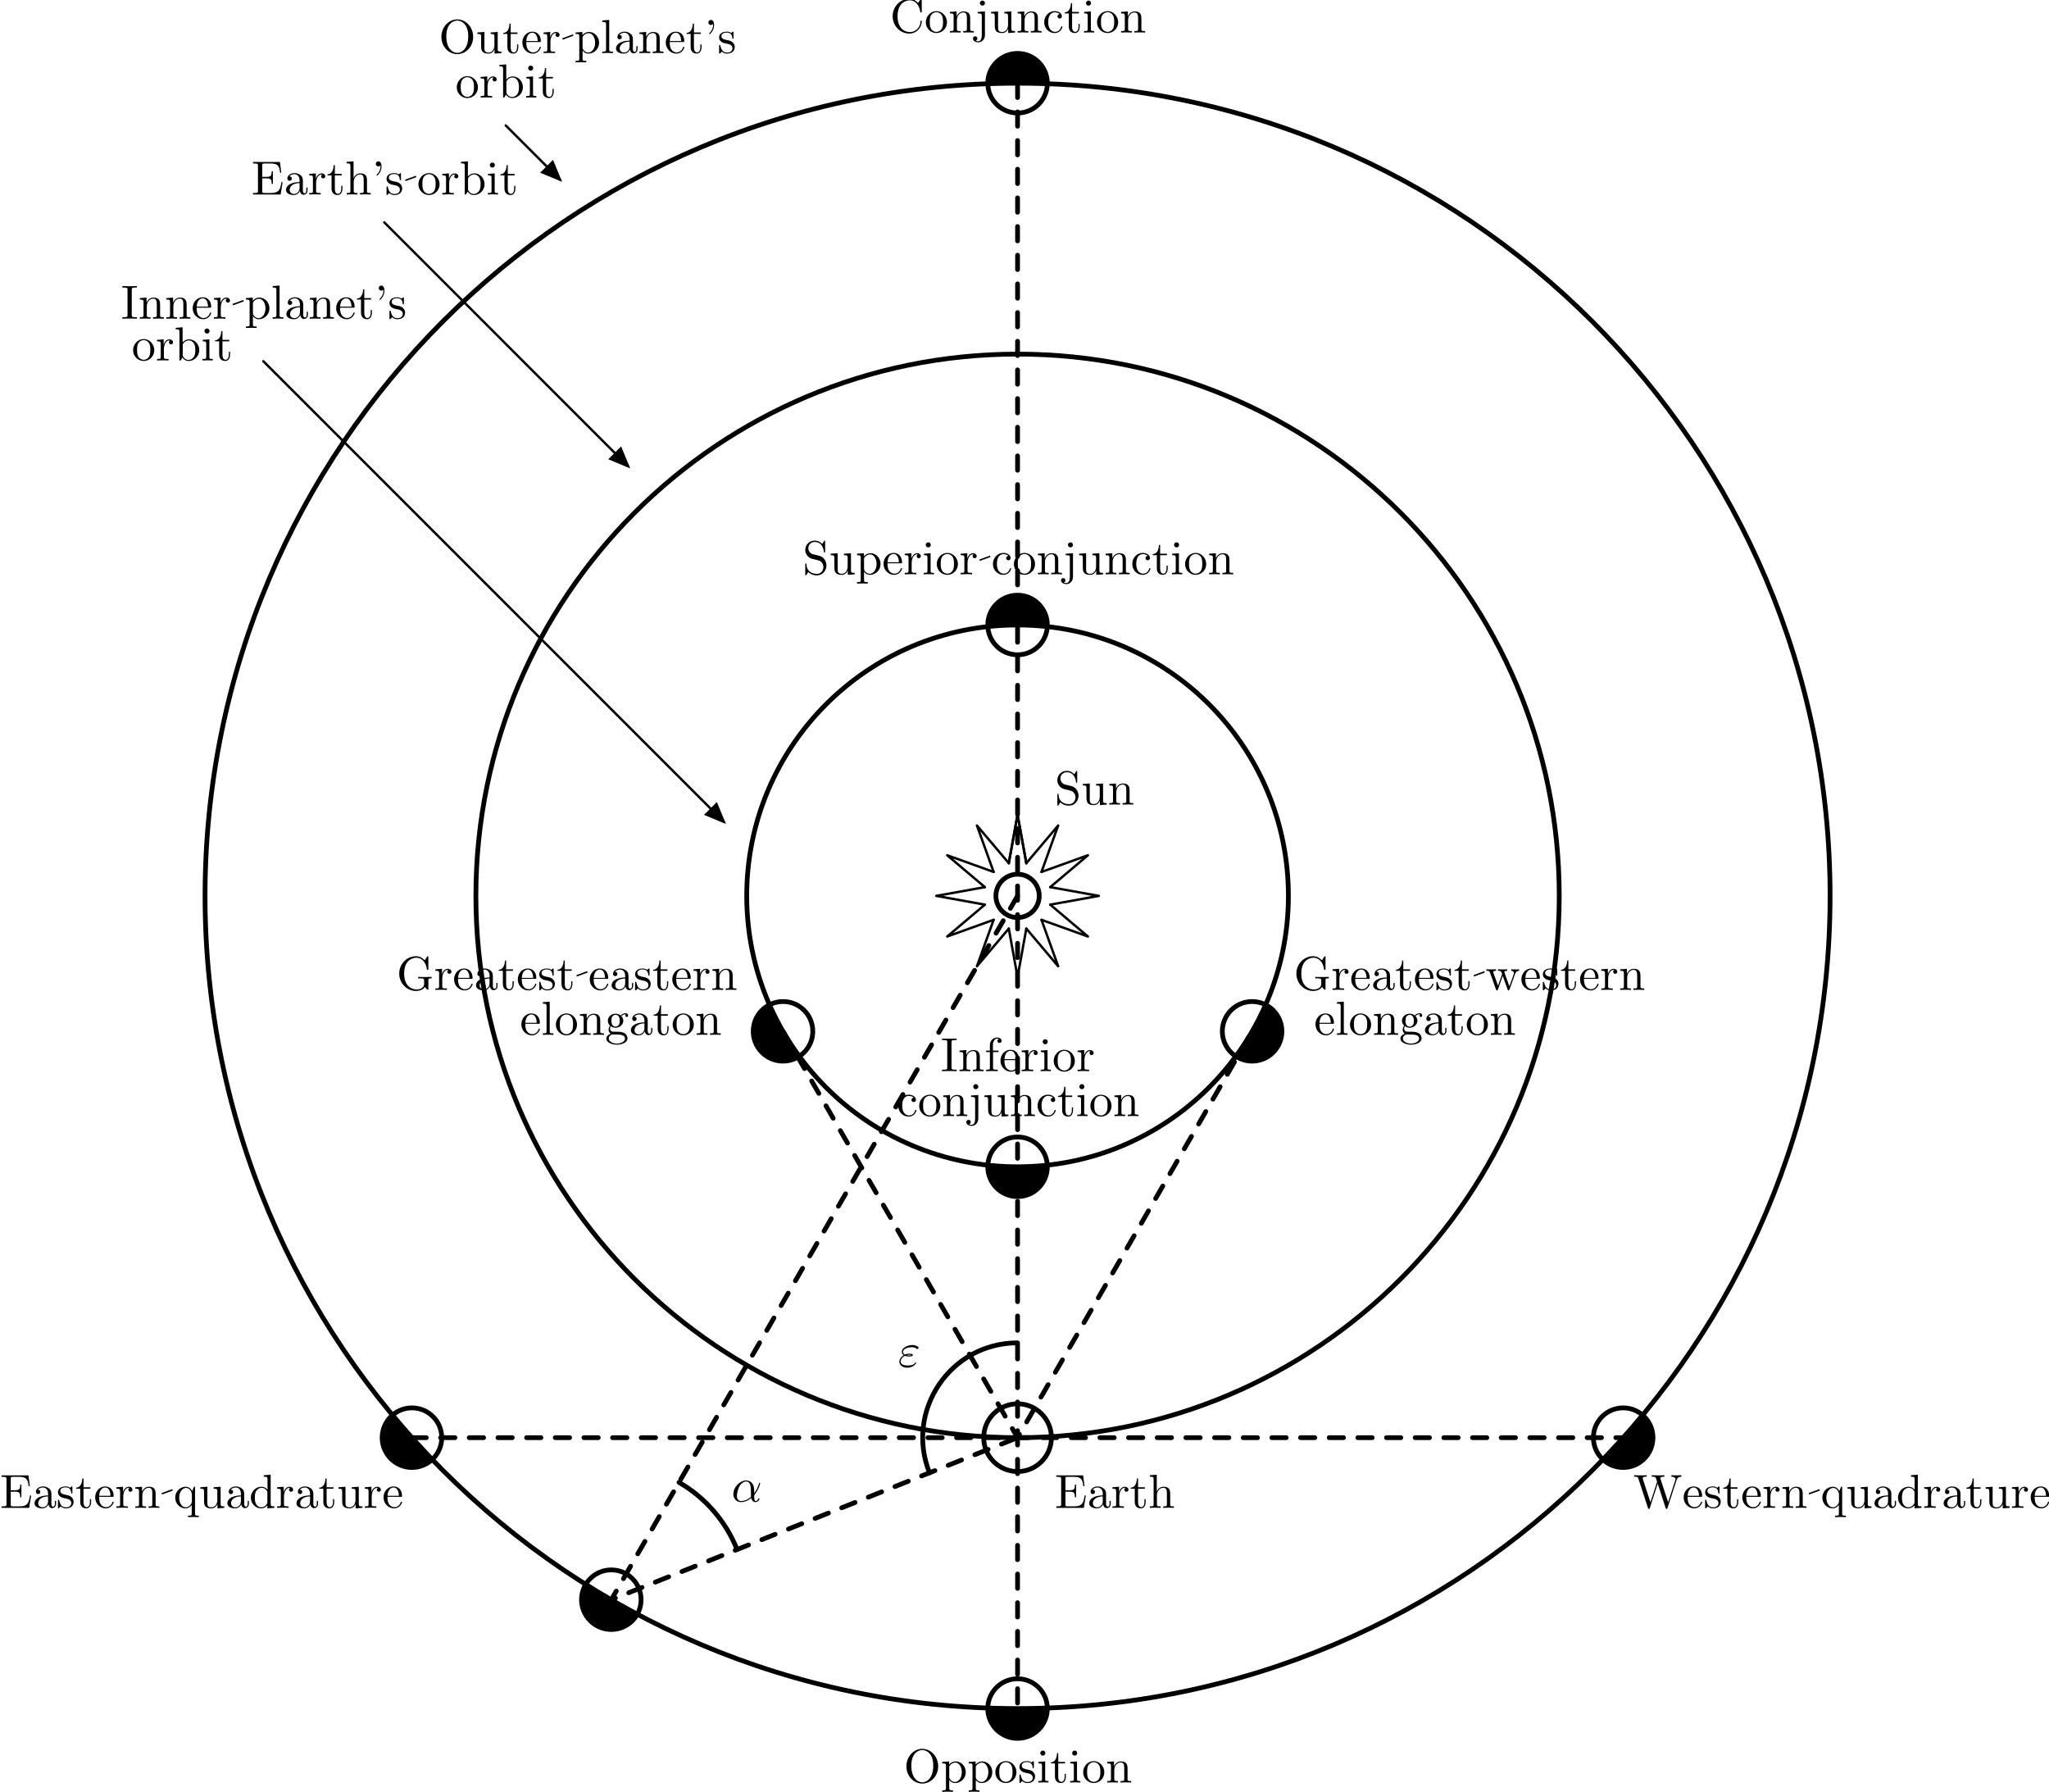 <?xml version="1.0"?>
<!-- Created by MetaPost 1.202 on 2010.03.29:2151 -->
<svg version="1.1" xmlns="http://www.w3.org/2000/svg" xmlns:xlink="http://www.w3.org/1999/xlink" width="428.904" height="374.986" viewBox="0 0 428.904 374.986">
<!-- Original BoundingBox: -212.99936 -187.49289 215.90514 187.4929 -->
  <defs>
    <g transform="scale(0.01,0.01)" id="GLYPHcmr10_32">
      <path style="fill-rule: evenodd;" d="M262 -363L251 -392L27 -310L37 -280"></path>
    </g>
    <g transform="scale(0.01,0.01)" id="GLYPHcmr10_39">
      <path style="fill-rule: evenodd;" d="M206 -589C206 -649,182 -694,139 -694C104 -694,86 -667,86 -641C86 -615,103 -588,139 -588C159 -588,173 -598,179 -604C180 -606,181 -607,182 -607C184 -607,184 -593,184 -589C184 -557,177 -485,114 -423C102 -411,102 -409,102 -406C102 -399,107 -395,112 -395C123 -395,206 -471,206 -589"></path>
    </g>
    <g transform="scale(0.01,0.01)" id="GLYPHcmr10_67">
      <path style="fill-rule: evenodd;" d="M665 -681C665 -698,665 -705,654 -705C650 -705,646 -705,638 -693L588 -619C551 -655,500 -705,404 -705C217 -705,56 -546,56 -342C56 -135,218 22,404 22C567 22,665 -117,665 -233C665 -243,665 -250,652 -250C641 -250,641 -244,640 -234C632 -91,525 -9,416 -9C355 -9,159 -43,159 -341C159 -640,354 -674,415 -674C524 -674,613 -583,633 -437C635 -423,635 -420,649 -420C665 -420,665 -423,665 -444"></path>
    </g>
    <g transform="scale(0.01,0.01)" id="GLYPHcmr10_69">
      <path style="fill-rule: evenodd;" d="M652 -258L627 -258C602 -104,579 -31,407 -31L274 -31C227 -31,225 -38,225 -71L225 -338L315 -338C412 -338,423 -306,423 -221L448 -221L448 -486L423 -486C423 -400,412 -369,315 -369L225 -369L225 -609C225 -642,227 -649,274 -649L403 -649C556 -649,583 -594,599 -455L624 -455L596 -680L33 -680L33 -649L57 -649C134 -649,136 -638,136 -602L136 -78C136 -42,134 -31,57 -31L33 -31L33 0L610 0"></path>
    </g>
    <g transform="scale(0.01,0.01)" id="GLYPHcmr10_71">
      <path style="fill-rule: evenodd;" d="M593 -63C606 -41,646 -1,657 -1C666 -1,666 -9,666 -24L666 -198C666 -237,670 -242,735 -242L735 -273C698 -272,643 -270,613 -270C573 -270,488 -270,452 -273L452 -242L484 -242C574 -242,577 -231,577 -194L577 -130C577 -18,450 -9,422 -9C357 -9,159 -44,159 -342C159 -641,356 -674,416 -674C523 -674,614 -584,634 -437C636 -423,636 -420,650 -420C666 -420,666 -423,666 -444L666 -681C666 -698,666 -705,655 -705C651 -705,647 -705,639 -693L589 -619C557 -651,503 -705,404 -705C218 -705,56 -547,56 -342C56 -137,216 22,406 22C479 22,559 -4,593 -63"></path>
    </g>
    <g transform="scale(0.01,0.01)" id="GLYPHcmr10_73">
      <path style="fill-rule: evenodd;" d="M225 -605C225 -641,228 -652,307 -652L333 -652L333 -683C298 -680,219 -680,181 -680C142 -680,63 -680,28 -683L28 -652L54 -652C133 -652,136 -641,136 -605L136 -78C136 -42,133 -31,54 -31L28 -31L28 0C63 -3,142 -3,180 -3C219 -3,298 -3,333 0L333 -31L307 -31C228 -31,225 -42,225 -78"></path>
    </g>
    <g transform="scale(0.01,0.01)" id="GLYPHcmr10_79">
      <path style="fill-rule: evenodd;" d="M721 -339C721 -543,570 -705,388 -705C209 -705,56 -545,56 -339C56 -134,210 22,388 22C570 22,721 -137,721 -339M389 -4C293 -4,159 -92,159 -353C159 -612,305 -680,388 -680C475 -680,618 -609,618 -353C618 -88,481 -4,389 -4"></path>
    </g>
    <g transform="scale(0.01,0.01)" id="GLYPHcmr10_83">
      <path style="fill-rule: evenodd;" d="M349 -388L221 -419C159 -434,120 -488,120 -546C120 -616,174 -677,252 -677C419 -677,441 -513,447 -468C448 -462,448 -456,459 -456C472 -456,472 -461,472 -480L472 -681C472 -698,472 -705,461 -705C454 -705,453 -704,446 -692L411 -635C381 -664,340 -705,251 -705C140 -705,56 -617,56 -511C56 -428,109 -355,187 -328C198 -324,249 -312,319 -295C346 -288,376 -281,404 -244C425 -218,435 -185,435 -152C435 -81,385 -9,301 -9C272 -9,196 -14,143 -63C85 -117,82 -181,81 -217C80 -227,72 -227,69 -227C56 -227,56 -220,56 -202L56 -2C56 15,56 22,67 22C74 22,75 20,82 9C82 8,85 5,118 -48C149 -14,213 22,302 22C419 22,499 -76,499 -186C499 -286,433 -368,349 -388"></path>
    </g>
    <g transform="scale(0.01,0.01)" id="GLYPHcmr10_87">
      <path style="fill-rule: evenodd;" d="M909 -585C927 -642,970 -652,1009 -652L1009 -683C979 -681,948 -680,918 -680C889 -680,825 -682,799 -683L799 -652C866 -651,886 -618,886 -599C886 -593,883 -585,881 -579L731 -117L571 -607C570 -611,568 -617,568 -622C568 -652,626 -652,652 -652L652 -683C616 -680,548 -680,510 -680C472 -680,429 -682,388 -683L388 -652C445 -652,466 -652,478 -616L500 -546L361 -117L200 -609C199 -612,198 -619,198 -622C198 -652,256 -652,282 -652L282 -683C246 -680,178 -680,140 -680C102 -680,59 -682,18 -683L18 -652C93 -652,97 -647,109 -610L309 3C312 12,315 22,328 22C342 22,344 15,348 2L513 -506L679 3C682 12,685 22,698 22C712 22,714 15,718 2"></path>
    </g>
    <g transform="scale(0.01,0.01)" id="GLYPHcmr10_97">
      <path style="fill-rule: evenodd;" d="M333 -76C337 -36,364 6,411 6C432 6,493 -8,493 -89L493 -145L468 -145L468 -89C468 -31,443 -25,432 -25C399 -25,395 -70,395 -75L395 -275C395 -317,395 -356,359 -393C320 -432,270 -448,222 -448C140 -448,71 -401,71 -335C71 -305,91 -288,117 -288C145 -288,163 -308,163 -334C163 -346,158 -379,112 -380C139 -415,188 -426,220 -426C269 -426,326 -387,326 -298L326 -261C275 -258,205 -255,142 -225C67 -191,42 -139,42 -95C42 -14,139 11,202 11C268 11,314 -29,333 -76M326 -240L326 -140C326 -45,254 -11,209 -11C160 -11,119 -46,119 -96C119 -151,161 -234,326 -240"></path>
    </g>
    <g transform="scale(0.01,0.01)" id="GLYPHcmr10_98">
      <path style="fill-rule: evenodd;" d="M172 -377L172 -694L28 -683L28 -652C98 -652,106 -645,106 -596L106 0L131 0C132 -1,140 -15,167 -62C182 -39,224 11,298 11C417 11,521 -87,521 -216C521 -343,423 -442,309 -442C231 -442,188 -395,172 -377M175 -114L175 -320C175 -339,175 -340,186 -356C225 -412,280 -420,304 -420C349 -420,385 -394,409 -356C435 -315,438 -258,438 -217C438 -180,436 -120,407 -75C386 -44,348 -11,294 -11C249 -11,213 -35,189 -72C175 -93,175 -96,175 -114"></path>
    </g>
    <g transform="scale(0.01,0.01)" id="GLYPHcmr10_99">
      <path style="fill-rule: evenodd;" d="M359 -386C318 -383,312 -353,312 -340C312 -314,330 -294,358 -294C384 -294,404 -311,404 -341C404 -409,328 -448,251 -448C126 -448,34 -340,34 -216C34 -88,133 11,249 11C383 11,415 -109,415 -119C415 -129,405 -129,402 -129C393 -129,391 -125,389 -119C360 -26,295 -14,258 -14C205 -14,117 -57,117 -218C117 -381,199 -423,252 -423C261 -423,324 -422,359 -386"></path>
    </g>
    <g transform="scale(0.01,0.01)" id="GLYPHcmr10_100">
      <path style="fill-rule: evenodd;" d="M380 -55L380 11L527 0L527 -31C457 -31,449 -38,449 -87L449 -694L305 -683L305 -652C375 -652,383 -645,383 -596L383 -380C354 -416,311 -442,257 -442C139 -442,34 -344,34 -215C34 -88,132 11,246 11C310 11,355 -23,380 -55M380 -323L380 -118C380 -100,380 -98,369 -81C339 -33,294 -11,251 -11C206 -11,170 -37,146 -75C120 -116,117 -173,117 -214C117 -251,119 -311,148 -356C169 -387,207 -420,261 -420C296 -420,338 -405,369 -360C380 -343,380 -341,380 -323"></path>
    </g>
    <g transform="scale(0.01,0.01)" id="GLYPHcmr10_101">
      <path style="fill-rule: evenodd;" d="M390 -231C412 -231,415 -231,415 -252C415 -351,361 -448,236 -448C120 -448,28 -345,28 -220C28 -86,133 11,248 11C370 11,415 -100,415 -119C415 -129,407 -131,402 -131C393 -131,391 -125,389 -117C354 -14,264 -14,254 -14C204 -14,164 -44,141 -81C111 -129,111 -195,111 -231M112 -252C118 -401,202 -426,236 -426C339 -426,349 -291,349 -252"></path>
    </g>
    <g transform="scale(0.01,0.01)" id="GLYPHcmr10_102">
      <path style="fill-rule: evenodd;" d="M178 -400L292 -400L292 -431L175 -431L175 -547C175 -635,223 -683,267 -683C270 -683,285 -683,300 -676C288 -672,270 -659,270 -634C270 -611,286 -591,313 -591C342 -591,357 -611,357 -635C357 -672,320 -705,267 -705C197 -705,112 -652,112 -546L112 -431L33 -431L33 -400L112 -400L112 -76C112 -31,101 -31,34 -31L34 0C73 -1,120 -3,148 -3C188 -3,235 -3,275 0L275 -31L254 -31C180 -31,178 -42,178 -78"></path>
    </g>
    <g transform="scale(0.01,0.01)" id="GLYPHcmr10_103">
      <path style="fill-rule: evenodd;" d="M222 -172C135 -172,135 -272,135 -295C135 -322,136 -354,151 -379C159 -391,182 -419,222 -419C309 -419,309 -319,309 -296C309 -269,308 -237,293 -212C285 -200,262 -172,222 -172M123 -180C162 -152,203 -149,222 -149C315 -149,384 -218,384 -295C384 -332,368 -369,343 -392C379 -426,415 -431,433 -431C435 -431,440 -431,443 -430C432 -426,427 -415,427 -403C427 -386,440 -374,456 -374C466 -374,485 -381,485 -404C485 -421,473 -453,434 -453C414 -453,370 -447,328 -406C286 -439,244 -442,222 -442C129 -442,60 -373,60 -296C60 -252,82 -214,107 -193C94 -178,76 -145,76 -110C76 -79,89 -41,120 -21C60 -4,28 39,28 79C28 151,127 206,249 206C367 206,471 155,471 77C471 42,457 -9,406 -37C353 -65,295 -65,234 -65C209 -65,166 -65,159 -66C127 -70,106 -101,106 -133C106 -137,106 -160,123 -180M250 183C149 183,80 132,80 79C80 33,118 -4,162 -7L221 -7C307 -7,419 -7,419 79C419 133,348 183,250 183"></path>
    </g>
    <g transform="scale(0.01,0.01)" id="GLYPHcmr10_104">
      <path style="fill-rule: evenodd;" d="M457 -252C457 -338,457 -369,426 -405C412 -422,379 -442,321 -442C237 -442,193 -382,177 -346L176 -346L176 -694L32 -683L32 -652C102 -652,110 -645,110 -596L110 -76C110 -31,99 -31,32 -31L32 0C67 -1,118 -3,145 -3C171 -3,223 -1,257 0L257 -31C190 -31,179 -31,179 -76L179 -260C179 -364,250 -420,314 -420C377 -420,388 -366,388 -309L388 -76C388 -31,377 -31,310 -31L310 0C345 -1,396 -3,423 -3C449 -3,501 -1,535 0L535 -31C483 -31,458 -31,457 -61"></path>
    </g>
    <g transform="scale(0.01,0.01)" id="GLYPHcmr10_105">
      <path style="fill-rule: evenodd;" d="M177 -442L37 -431L37 -400C102 -400,111 -394,111 -345L111 -76C111 -31,100 -31,33 -31L33 0C65 -1,119 -3,143 -3C178 -3,213 -1,247 0L247 -31C181 -31,177 -36,177 -75M181 -616C181 -648,156 -669,128 -669C97 -669,75 -642,75 -616C75 -589,97 -563,128 -563C156 -563,181 -584,181 -616"></path>
    </g>
    <g transform="scale(0.01,0.01)" id="GLYPHcmr10_106">
      <path style="fill-rule: evenodd;" d="M210 -442L58 -431L58 -400C135 -400,144 -393,144 -344L144 52C144 97,135 183,71 183C66 183,43 183,17 170C32 166,52 152,52 125C52 99,34 79,6 79C-22 79,-40 99,-40 125C-40 177,16 205,73 205C148 205,210 141,210 50M210 -616C210 -645,186 -669,157 -669C128 -669,104 -645,104 -616C104 -587,128 -563,157 -563C186 -563,210 -587,210 -616"></path>
    </g>
    <g transform="scale(0.01,0.01)" id="GLYPHcmr10_108">
      <path style="fill-rule: evenodd;" d="M177 -694L33 -683L33 -652C103 -652,111 -645,111 -596L111 -76C111 -31,100 -31,33 -31L33 0C66 -1,119 -3,144 -3C169 -3,218 -1,255 0L255 -31C188 -31,177 -31,177 -76"></path>
    </g>
    <g transform="scale(0.01,0.01)" id="GLYPHcmr10_110">
      <path style="fill-rule: evenodd;" d="M110 -344L110 -76C110 -31,99 -31,32 -31L32 0C67 -1,118 -3,145 -3C171 -3,223 -1,257 0L257 -31C190 -31,179 -31,179 -76L179 -260C179 -364,250 -420,314 -420C377 -420,388 -366,388 -309L388 -76C388 -31,377 -31,310 -31L310 0C345 -1,396 -3,423 -3C449 -3,501 -1,535 0L535 -31C483 -31,458 -31,457 -61L457 -252C457 -338,457 -369,426 -405C412 -422,379 -442,321 -442C248 -442,201 -399,173 -337L173 -442L32 -431L32 -400C102 -400,110 -393,110 -344"></path>
    </g>
    <g transform="scale(0.01,0.01)" id="GLYPHcmr10_111">
      <path style="fill-rule: evenodd;" d="M471 -214C471 -342,371 -448,250 -448C125 -448,28 -339,28 -214C28 -85,132 11,249 11C370 11,471 -87,471 -214M250 -14C207 -14,163 -35,136 -81C111 -125,111 -186,111 -222C111 -261,111 -315,135 -359C162 -405,209 -426,249 -426C293 -426,336 -404,362 -361C388 -318,388 -260,388 -222C388 -186,388 -132,366 -88C344 -43,300 -14,250 -14"></path>
    </g>
    <g transform="scale(0.01,0.01)" id="GLYPHcmr10_112">
      <path style="fill-rule: evenodd;" d="M175 -337C204 -388,253 -417,304 -417C377 -417,438 -329,438 -216C438 -95,368 -11,294 -11C254 -11,216 -31,189 -72C175 -93,175 -94,175 -114M175 -59C180 -43,222 11,298 11C417 11,521 -87,521 -216C521 -343,424 -442,312 -442C234 -442,192 -398,172 -376L172 -442L28 -431L28 -400C99 -400,106 -394,106 -350L106 118C106 163,95 163,28 163L28 194C62 193,114 191,140 191C167 191,218 193,253 194L253 163C186 163,175 163,175 118L175 -50"></path>
    </g>
    <g transform="scale(0.01,0.01)" id="GLYPHcmr10_113">
      <path style="fill-rule: evenodd;" d="M380 -61L380 118C380 163,369 163,302 163L302 194C336 193,388 191,414 191C441 191,492 193,527 194L527 163C460 163,449 163,449 118L449 -442L427 -442L389 -351C376 -379,335 -442,255 -442C139 -442,34 -345,34 -215C34 -90,131 11,247 11C317 11,358 -32,380 -61M383 -277L383 -136C383 -104,365 -76,343 -52C330 -38,298 -11,251 -11C178 -11,117 -100,117 -215C117 -334,187 -417,261 -417C341 -417,383 -330,383 -277"></path>
    </g>
    <g transform="scale(0.01,0.01)" id="GLYPHcmr10_114">
      <path style="fill-rule: evenodd;" d="M172 -78L172 -232C172 -331,214 -420,290 -420C297 -420,299 -420,301 -419C298 -418,278 -406,278 -380C278 -352,299 -337,321 -337C339 -337,364 -349,364 -381C364 -413,333 -442,290 -442C217 -442,181 -375,167 -332L167 -442L28 -431L28 -400C98 -400,106 -393,106 -344L106 -76C106 -31,95 -31,28 -31L28 0C67 -1,114 -3,142 -3C182 -3,229 -3,269 0L269 -31L248 -31C174 -31,172 -42,172 -78"></path>
    </g>
    <g transform="scale(0.01,0.01)" id="GLYPHcmr10_115">
      <path style="fill-rule: evenodd;" d="M208 -194C230 -190,312 -174,312 -102C312 -51,277 -11,199 -11C115 -11,79 -68,60 -153C57 -166,56 -170,46 -170C33 -170,33 -163,33 -145L33 -13C33 4,33 11,44 11C49 11,50 10,69 -9C71 -11,71 -13,89 -32C133 10,178 11,199 11C314 11,360 -56,360 -128C360 -181,330 -211,318 -223C285 -255,246 -263,204 -271C148 -282,81 -295,81 -353C81 -388,107 -429,193 -429C303 -429,308 -339,310 -308C311 -299,320 -299,322 -299C335 -299,335 -304,335 -323L335 -424C335 -441,335 -448,324 -448C319 -448,317 -448,304 -436C301 -432,291 -423,287 -420C249 -448,208 -448,193 -448C71 -448,33 -381,33 -325C33 -290,49 -262,76 -240C108 -214,136 -208,208 -194"></path>
    </g>
    <g transform="scale(0.01,0.01)" id="GLYPHcmr10_116">
      <path style="fill-rule: evenodd;" d="M173 -400L316 -400L316 -431L173 -431L173 -615L148 -615C147 -533,117 -426,19 -422L19 -400L104 -400L104 -124C104 -1,197 11,233 11C304 11,332 -60,332 -124L332 -181L307 -181L307 -126C307 -52,277 -14,240 -14C173 -14,173 -105,173 -122"></path>
    </g>
    <g transform="scale(0.01,0.01)" id="GLYPHcmr10_117">
      <path style="fill-rule: evenodd;" d="M391 -79L391 11L535 0L535 -31C465 -31,457 -38,457 -87L457 -442L310 -431L310 -400C380 -400,388 -393,388 -344L388 -166C388 -79,340 -11,267 -11C183 -11,179 -58,179 -110L179 -442L32 -431L32 -400C110 -400,110 -397,110 -308L110 -158C110 -80,110 11,262 11C318 11,362 -17,391 -79"></path>
    </g>
    <g transform="scale(0.01,0.01)" id="GLYPHcmr10_119">
      <path style="fill-rule: evenodd;" d="M619 -336C637 -386,668 -399,703 -400L703 -431C681 -429,652 -428,630 -428C601 -428,556 -430,537 -431L537 -400C573 -399,595 -381,595 -352C595 -346,595 -344,590 -331L499 -75L400 -354C396 -366,395 -368,395 -373C395 -400,434 -400,454 -400L454 -431C425 -430,374 -428,350 -428C320 -428,291 -429,261 -431L261 -400C298 -400,314 -398,324 -385C329 -379,340 -349,347 -330L261 -88L166 -355C161 -367,161 -369,161 -373C161 -400,200 -400,220 -400L220 -431C190 -430,134 -428,111 -428C107 -428,54 -429,18 -431L18 -400C68 -400,80 -397,92 -365L218 -11C223 3,226 11,239 11C252 11,254 5,259 -9L360 -292L462 -8C466 3,469 11,482 11C495 11,498 2,502 -8"></path>
    </g>
    <g transform="scale(0.01,0.01)" id="GLYPHcmmi10_11">
      <path style="fill-rule: evenodd;" d="M477 -236C477 -393,384 -442,310 -442C173 -442,41 -299,41 -158C41 -65,101 11,203 11C266 11,338 -12,414 -73C427 -20,460 11,505 11C558 11,589 -44,589 -60C589 -67,583 -70,577 -70C570 -70,567 -67,564 -60C546 -11,510 -11,508 -11C477 -11,477 -89,477 -113C477 -134,477 -136,487 -148C581 -266,602 -382,602 -383C602 -385,601 -393,590 -393C580 -393,580 -390,575 -372C557 -309,524 -233,477 -174M410 -99C322 -22,245 -11,205 -11C145 -11,115 -56,115 -120C115 -169,141 -277,173 -328C220 -401,274 -420,309 -420C408 -420,408 -289,408 -211C408 -174,408 -116,410 -99"></path>
    </g>
    <g transform="scale(0.01,0.01)" id="GLYPHcmmi10_34">
      <path style="fill-rule: evenodd;" d="M141 -227C174 -213,203 -213,227 -213C253 -213,308 -213,308 -244C308 -268,273 -271,235 -271C214 -271,179 -269,142 -252C119 -264,102 -283,102 -310C102 -371,200 -407,290 -407C306 -407,342 -407,382 -379C393 -371,395 -369,402 -369C415 -369,429 -382,429 -396C429 -415,368 -453,300 -453C185 -453,77 -386,77 -310C77 -267,113 -242,117 -239C58 -206,26 -150,26 -104C26 -39,83 22,189 22C321 22,377 -66,377 -81C377 -87,372 -91,366 -91C361 -91,358 -87,356 -84C342 -61,318 -24,198 -24C137 -24,52 -39,52 -110C52 -144,80 -197,141 -227M174 -240C197 -248,218 -249,235 -249C260 -249,264 -248,282 -243C267 -236,265 -235,227 -235C205 -235,193 -235,174 -240"></path>
    </g>
  </defs>
  <path d="M269.692 187.493C269.692 156.182,244.31 130.8,212.999 130.8C181.689 130.8,156.306 156.182,156.306 187.493C156.306 218.804,181.689 244.186,212.999 244.186C244.31 244.186,269.692 218.804,269.692 187.493Z" style="stroke:rgb(0%,0%,0%); stroke-width: 0.996;stroke-linecap: round;stroke-linejoin: round;stroke-miterlimit: 10;fill: none;"></path>
  <path d="M326.385 187.493C326.385 124.872,275.621 74.107,212.999 74.107C150.378 74.107,99.614 124.872,99.614 187.493C99.614 250.114,150.378 300.879,212.999 300.879C275.621 300.879,326.385 250.114,326.385 187.493Z" style="stroke:rgb(0%,0%,0%); stroke-width: 0.996;stroke-linecap: round;stroke-linejoin: round;stroke-miterlimit: 10;fill: none;"></path>
  <path d="M383.078 187.493C383.078 93.561,306.931 17.414,212.999 17.414C119.067 17.414,42.921 93.561,42.921 187.493C42.921 281.425,119.067 357.572,212.999 357.572C306.931 357.572,383.078 281.425,383.078 187.493Z" style="stroke:rgb(0%,0%,0%); stroke-width: 0.996;stroke-linecap: round;stroke-linejoin: round;stroke-miterlimit: 10;fill: none;"></path>
  <path d="M219.236 17.414C219.236 13.97,216.444 11.178,212.999 11.178C209.555 11.178,206.763 13.97,206.763 17.414C206.763 20.858,209.555 23.65,212.999 23.65C216.444 23.65,219.236 20.858,219.236 17.414Z" style="stroke:rgb(0%,0%,0%); stroke-width: 0.996;stroke-linecap: round;stroke-linejoin: round;stroke-miterlimit: 10;fill: none;"></path>
  <path d="M206.763 17.414L219.236 17.414C219.236 13.97,216.444 11.178,212.999 11.178C209.555 11.178,206.763 13.97,206.763 17.414Z" style="fill: rgb(0%,0%,0%);stroke: none;"></path>
  <path d="M219.236 130.8C219.236 127.356,216.444 124.564,212.999 124.564C209.555 124.564,206.763 127.356,206.763 130.8C206.763 134.244,209.555 137.036,212.999 137.036C216.444 137.036,219.236 134.244,219.236 130.8Z" style="stroke:rgb(0%,0%,0%); stroke-width: 0.996;stroke-linecap: round;stroke-linejoin: round;stroke-miterlimit: 10;fill: none;"></path>
  <path d="M206.763 130.8L219.236 130.8C219.236 127.356,216.444 124.564,212.999 124.564C209.555 124.564,206.763 127.356,206.763 130.8Z" style="fill: rgb(0%,0%,0%);stroke: none;"></path>
  <path d="M219.236 357.572C219.236 354.127,216.444 351.335,212.999 351.335C209.555 351.335,206.763 354.127,206.763 357.572C206.763 361.016,209.555 363.808,212.999 363.808C216.444 363.808,219.236 361.016,219.236 357.572Z" style="stroke:rgb(0%,0%,0%); stroke-width: 0.996;stroke-linecap: round;stroke-linejoin: round;stroke-miterlimit: 10;fill: none;"></path>
  <path d="M219.236 357.572L206.763 357.572C206.763 361.016,209.555 363.808,212.999 363.808C216.444 363.808,219.236 361.016,219.236 357.572Z" style="fill: rgb(0%,0%,0%);stroke: none;"></path>
  <path d="M219.236 244.186C219.236 240.742,216.444 237.95,212.999 237.95C209.555 237.95,206.763 240.742,206.763 244.186C206.763 247.63,209.555 250.422,212.999 250.422C216.444 250.422,219.236 247.63,219.236 244.186Z" style="stroke:rgb(0%,0%,0%); stroke-width: 0.996;stroke-linecap: round;stroke-linejoin: round;stroke-miterlimit: 10;fill: none;"></path>
  <path d="M219.236 244.186L206.763 244.186C206.763 247.63,209.555 250.422,212.999 250.422C216.444 250.422,219.236 247.63,219.236 244.186Z" style="fill: rgb(0%,0%,0%);stroke: none;"></path>
  <path d="M220.086 300.879C220.086 296.965,216.913 293.792,212.999 293.792C209.086 293.792,205.913 296.965,205.913 300.879C205.913 304.793,209.086 307.965,212.999 307.965C216.913 307.965,220.086 304.793,220.086 300.879Z" style="stroke:rgb(0%,0%,0%); stroke-width: 0.996;stroke-linecap: round;stroke-linejoin: round;stroke-miterlimit: 10;fill: none;"></path>
  <path d="M170.138 215.839C170.138 212.395,167.346 209.603,163.902 209.603C160.458 209.603,157.666 212.395,157.666 215.839C157.666 219.284,160.458 222.076,163.902 222.076C167.346 222.076,170.138 219.284,170.138 215.839Z" style="stroke:rgb(0%,0%,0%); stroke-width: 0.996;stroke-linecap: round;stroke-linejoin: round;stroke-miterlimit: 10;fill: none;"></path>
  <path d="M167.02 221.24L160.784 210.439C157.801 212.161,156.779 215.975,158.501 218.957C160.223 221.94,164.037 222.962,167.02 221.24Z" style="fill: rgb(0%,0%,0%);stroke: none;"></path>
  <path d="M268.333 215.839C268.333 212.395,265.541 209.603,262.097 209.603C258.653 209.603,255.861 212.395,255.861 215.839C255.861 219.284,258.653 222.076,262.097 222.076C265.541 222.076,268.333 219.284,268.333 215.839Z" style="stroke:rgb(0%,0%,0%); stroke-width: 0.996;stroke-linecap: round;stroke-linejoin: round;stroke-miterlimit: 10;fill: none;"></path>
  <path d="M265.215 210.439L258.979 221.24C261.962 222.962,265.776 221.94,267.498 218.957C269.22 215.975,268.198 212.161,265.215 210.439Z" style="fill: rgb(0%,0%,0%);stroke: none;"></path>
  <path d="M92.465 300.88C92.465 297.435,89.673 294.643,86.229 294.643C82.785 294.643,79.993 297.435,79.993 300.88C79.993 304.324,82.785 307.116,86.229 307.116C89.673 307.116,92.465 304.324,92.465 300.88Z" style="stroke:rgb(0%,0%,0%); stroke-width: 0.996;stroke-linecap: round;stroke-linejoin: round;stroke-miterlimit: 10;fill: none;"></path>
  <path d="M90.387 305.528L82.072 296.231C79.505 298.527,79.285 302.47,81.581 305.037C83.877 307.604,87.82 307.824,90.387 305.528Z" style="fill: rgb(0%,0%,0%);stroke: none;"></path>
  <path d="M346.006 300.88C346.006 297.435,343.214 294.643,339.769 294.643C336.325 294.643,333.533 297.435,333.533 300.88C333.533 304.324,336.325 307.116,339.769 307.116C343.214 307.116,346.006 304.324,346.006 300.88Z" style="stroke:rgb(0%,0%,0%); stroke-width: 0.996;stroke-linecap: round;stroke-linejoin: round;stroke-miterlimit: 10;fill: none;"></path>
  <path d="M343.927 296.231L335.612 305.528C338.179 307.824,342.122 307.604,344.418 305.037C346.714 302.47,346.494 298.527,343.927 296.231Z" style="fill: rgb(0%,0%,0%);stroke: none;"></path>
  <path d="M217.535 187.493C217.535 184.988,215.504 182.957,212.999 182.957C210.494 182.957,208.464 184.988,208.464 187.493C208.464 189.998,210.494 192.028,212.999 192.028C215.504 192.028,217.535 189.998,217.535 187.493Z" style="stroke:rgb(0%,0%,0%); stroke-width: 0.996;stroke-linecap: round;stroke-linejoin: round;stroke-miterlimit: 10;fill: none;"></path>
  <path d="M211.165 180.648L212.999 170.485L214.834 180.648" style="stroke:rgb(0%,0%,0%); stroke-width: 0.5;stroke-linecap: round;stroke-linejoin: round;stroke-miterlimit: 10;fill: none;"></path>
  <path d="M207.988 182.482L204.495 172.763L211.165 180.648" style="stroke:rgb(0%,0%,0%); stroke-width: 0.5;stroke-linecap: round;stroke-linejoin: round;stroke-miterlimit: 10;fill: none;"></path>
  <path d="M206.154 185.659L198.27 178.989L207.988 182.482" style="stroke:rgb(0%,0%,0%); stroke-width: 0.5;stroke-linecap: round;stroke-linejoin: round;stroke-miterlimit: 10;fill: none;"></path>
  <path d="M206.154 189.327L195.991 187.493L206.154 185.659" style="stroke:rgb(0%,0%,0%); stroke-width: 0.5;stroke-linecap: round;stroke-linejoin: round;stroke-miterlimit: 10;fill: none;"></path>
  <path d="M207.988 192.504L198.27 195.997L206.154 189.327" style="stroke:rgb(0%,0%,0%); stroke-width: 0.5;stroke-linecap: round;stroke-linejoin: round;stroke-miterlimit: 10;fill: none;"></path>
  <path d="M211.165 194.338L204.495 202.222L207.988 192.504" style="stroke:rgb(0%,0%,0%); stroke-width: 0.5;stroke-linecap: round;stroke-linejoin: round;stroke-miterlimit: 10;fill: none;"></path>
  <path d="M214.834 194.338L212.999 204.501L211.165 194.338" style="stroke:rgb(0%,0%,0%); stroke-width: 0.5;stroke-linecap: round;stroke-linejoin: round;stroke-miterlimit: 10;fill: none;"></path>
  <path d="M218.01 192.504L221.503 202.222L214.834 194.338" style="stroke:rgb(0%,0%,0%); stroke-width: 0.5;stroke-linecap: round;stroke-linejoin: round;stroke-miterlimit: 10;fill: none;"></path>
  <path d="M219.845 189.327L227.729 195.997L218.01 192.504" style="stroke:rgb(0%,0%,0%); stroke-width: 0.5;stroke-linecap: round;stroke-linejoin: round;stroke-miterlimit: 10;fill: none;"></path>
  <path d="M219.845 185.659L230.007 187.493L219.845 189.327" style="stroke:rgb(0%,0%,0%); stroke-width: 0.5;stroke-linecap: round;stroke-linejoin: round;stroke-miterlimit: 10;fill: none;"></path>
  <path d="M218.01 182.482L227.729 178.989L219.845 185.659" style="stroke:rgb(0%,0%,0%); stroke-width: 0.5;stroke-linecap: round;stroke-linejoin: round;stroke-miterlimit: 10;fill: none;"></path>
  <path d="M214.834 180.648L221.503 172.763L218.01 182.482" style="stroke:rgb(0%,0%,0%); stroke-width: 0.5;stroke-linecap: round;stroke-linejoin: round;stroke-miterlimit: 10;fill: none;"></path>
  <path d="M211.165 180.648L212.999 170.485L214.834 180.648" style="stroke:rgb(0%,0%,0%); stroke-width: 0.5;stroke-linecap: round;stroke-linejoin: round;stroke-miterlimit: 10;fill: none;"></path>
  <path d="M134.196 334.786C134.196 331.342,131.404 328.55,127.96 328.55C124.516 328.55,121.724 331.342,121.724 334.786C121.724 338.23,124.516 341.022,127.96 341.022C131.404 341.022,134.196 338.23,134.196 334.786Z" style="stroke:rgb(0%,0%,0%); stroke-width: 0.996;stroke-linecap: round;stroke-linejoin: round;stroke-miterlimit: 10;fill: none;"></path>
  <path d="M133.361 337.904L122.559 331.668C120.837 334.65,121.859 338.464,124.842 340.187C127.825 341.909,131.639 340.887,133.361 337.904Z" style="fill: rgb(0%,0%,0%);stroke: none;"></path>
  <path d="M212.999 17.414L212.999 357.572" style="stroke:rgb(0%,0%,0%); stroke-width: 0.996;stroke-linecap: round;stroke-dasharray: 3 3 ;stroke-linejoin: round;stroke-miterlimit: 10;fill: none;"></path>
  <path d="M86.229 300.88L339.769 300.88" style="stroke:rgb(0%,0%,0%); stroke-width: 0.996;stroke-linecap: round;stroke-dasharray: 3 3 ;stroke-linejoin: round;stroke-miterlimit: 10;fill: none;"></path>
  <path d="M163.902 215.839L212.999 300.879L262.097 215.839" style="stroke:rgb(0%,0%,0%); stroke-width: 0.996;stroke-linecap: round;stroke-dasharray: 3 3 ;stroke-linejoin: round;stroke-miterlimit: 10;fill: none;"></path>
  <path d="M212.999 187.493L127.96 334.786L212.999 300.879" style="stroke:rgb(0%,0%,0%); stroke-width: 0.996;stroke-linecap: round;stroke-dasharray: 3 3 ;stroke-linejoin: round;stroke-miterlimit: 10;fill: none;"></path>
  <path d="M154.29 324.287C151.931 318.371,147.649 313.422,142.133 310.237" style="stroke:rgb(0%,0%,0%); stroke-width: 0.996;stroke-linecap: round;stroke-linejoin: round;stroke-miterlimit: 10;fill: none;"></path>
  <path d="M212.999 281.036C198.971 281.036,189.373 295.197,194.568 308.228" style="stroke:rgb(0%,0%,0%); stroke-width: 0.996;stroke-linecap: round;stroke-linejoin: round;stroke-miterlimit: 10;fill: none;"></path>
  <g transform="translate(153.101 314.253)" style="fill: rgb(0%,0%,0%);">
    <use xlink:href="#GLYPHcmmi10_11"></use>
  </g>
  <g transform="translate(187.999 286.015)" style="fill: rgb(0%,0%,0%);">
    <use xlink:href="#GLYPHcmmi10_34"></use>
  </g>
  <g transform="translate(220.769 315.566)" style="fill: rgb(0%,0%,0%);">
    <use xlink:href="#GLYPHcmr10_69"></use>
    <use xlink:href="#GLYPHcmr10_97" x="6.806"></use>
    <use xlink:href="#GLYPHcmr10_114" x="11.806"></use>
    <use xlink:href="#GLYPHcmr10_116" x="15.723"></use>
    <use xlink:href="#GLYPHcmr10_104" x="19.611"></use>
  </g>
  <g transform="translate(220.769 168.385)" style="fill: rgb(0%,0%,0%);">
    <use xlink:href="#GLYPHcmr10_83"></use>
    <use xlink:href="#GLYPHcmr10_117" x="5.556"></use>
    <use xlink:href="#GLYPHcmr10_110" x="11.111"></use>
  </g>
  <g transform="translate(189.172 373.049)" style="fill: rgb(0%,0%,0%);">
    <use xlink:href="#GLYPHcmr10_79"></use>
    <use xlink:href="#GLYPHcmr10_112" x="7.778"></use>
    <use xlink:href="#GLYPHcmr10_112" x="13.334"></use>
    <use xlink:href="#GLYPHcmr10_111" x="18.889"></use>
    <use xlink:href="#GLYPHcmr10_115" x="23.889"></use>
    <use xlink:href="#GLYPHcmr10_105" x="27.834"></use>
    <use xlink:href="#GLYPHcmr10_116" x="30.612"></use>
    <use xlink:href="#GLYPHcmr10_105" x="34.501"></use>
    <use xlink:href="#GLYPHcmr10_111" x="37.278"></use>
    <use xlink:href="#GLYPHcmr10_110" x="42.279"></use>
  </g>
  <g transform="translate(186.294 6.808)" style="fill: rgb(0%,0%,0%);">
    <use xlink:href="#GLYPHcmr10_67"></use>
    <use xlink:href="#GLYPHcmr10_111" x="7.222"></use>
    <use xlink:href="#GLYPHcmr10_110" x="12.222"></use>
    <use xlink:href="#GLYPHcmr10_106" x="17.778"></use>
    <use xlink:href="#GLYPHcmr10_117" x="20.834"></use>
    <use xlink:href="#GLYPHcmr10_110" x="26.389"></use>
    <use xlink:href="#GLYPHcmr10_99" x="31.945"></use>
    <use xlink:href="#GLYPHcmr10_116" x="36.39"></use>
    <use xlink:href="#GLYPHcmr10_105" x="40.279"></use>
    <use xlink:href="#GLYPHcmr10_111" x="43.056"></use>
    <use xlink:href="#GLYPHcmr10_110" x="48.056"></use>
  </g>
  <g transform="translate(168.001 120.194)" style="fill: rgb(0%,0%,0%);">
    <use xlink:href="#GLYPHcmr10_83"></use>
    <use xlink:href="#GLYPHcmr10_117" x="5.556"></use>
    <use xlink:href="#GLYPHcmr10_112" x="11.111"></use>
    <use xlink:href="#GLYPHcmr10_101" x="16.667"></use>
    <use xlink:href="#GLYPHcmr10_114" x="21.112"></use>
    <use xlink:href="#GLYPHcmr10_105" x="25.028"></use>
    <use xlink:href="#GLYPHcmr10_111" x="27.806"></use>
    <use xlink:href="#GLYPHcmr10_114" x="32.806"></use>
    <use xlink:href="#GLYPHcmr10_32" x="36.723"></use>
    <use xlink:href="#GLYPHcmr10_99" x="39.501"></use>
    <use xlink:href="#GLYPHcmr10_111" x="43.945"></use>
    <use xlink:href="#GLYPHcmr10_110" x="48.945"></use>
    <use xlink:href="#GLYPHcmr10_106" x="54.501"></use>
    <use xlink:href="#GLYPHcmr10_117" x="57.557"></use>
    <use xlink:href="#GLYPHcmr10_110" x="63.112"></use>
    <use xlink:href="#GLYPHcmr10_99" x="68.668"></use>
    <use xlink:href="#GLYPHcmr10_116" x="73.112"></use>
    <use xlink:href="#GLYPHcmr10_105" x="77.001"></use>
    <use xlink:href="#GLYPHcmr10_111" x="79.779"></use>
    <use xlink:href="#GLYPHcmr10_110" x="84.779"></use>
  </g>
  <g transform="translate(196.921 224.178)" style="fill: rgb(0%,0%,0%);">
    <use xlink:href="#GLYPHcmr10_73"></use>
    <use xlink:href="#GLYPHcmr10_110" x="3.611"></use>
    <use xlink:href="#GLYPHcmr10_102" x="9.167"></use>
    <use xlink:href="#GLYPHcmr10_101" x="12.222"></use>
    <use xlink:href="#GLYPHcmr10_114" x="16.667"></use>
    <use xlink:href="#GLYPHcmr10_105" x="20.584"></use>
    <use xlink:href="#GLYPHcmr10_111" x="23.362"></use>
    <use xlink:href="#GLYPHcmr10_114" x="28.362"></use>
  </g>
  <g transform="translate(187.678 233.579)" style="fill: rgb(0%,0%,0%);">
    <use xlink:href="#GLYPHcmr10_99"></use>
    <use xlink:href="#GLYPHcmr10_111" x="4.445"></use>
    <use xlink:href="#GLYPHcmr10_110" x="9.445"></use>
    <use xlink:href="#GLYPHcmr10_106" x="15"></use>
    <use xlink:href="#GLYPHcmr10_117" x="18.056"></use>
    <use xlink:href="#GLYPHcmr10_110" x="23.612"></use>
    <use xlink:href="#GLYPHcmr10_99" x="29.167"></use>
    <use xlink:href="#GLYPHcmr10_116" x="33.612"></use>
    <use xlink:href="#GLYPHcmr10_105" x="37.501"></use>
    <use xlink:href="#GLYPHcmr10_111" x="40.279"></use>
    <use xlink:href="#GLYPHcmr10_110" x="45.279"></use>
  </g>
  <g transform="translate(341.869 315.567)" style="fill: rgb(0%,0%,0%);">
    <use xlink:href="#GLYPHcmr10_87"></use>
    <use xlink:href="#GLYPHcmr10_101" x="10.278"></use>
    <use xlink:href="#GLYPHcmr10_115" x="14.722"></use>
    <use xlink:href="#GLYPHcmr10_116" x="18.667"></use>
    <use xlink:href="#GLYPHcmr10_101" x="22.556"></use>
    <use xlink:href="#GLYPHcmr10_114" x="27"></use>
    <use xlink:href="#GLYPHcmr10_110" x="30.917"></use>
    <use xlink:href="#GLYPHcmr10_32" x="36.473"></use>
    <use xlink:href="#GLYPHcmr10_113" x="39.251"></use>
    <use xlink:href="#GLYPHcmr10_117" x="44.529"></use>
    <use xlink:href="#GLYPHcmr10_97" x="50.084"></use>
    <use xlink:href="#GLYPHcmr10_100" x="55.084"></use>
    <use xlink:href="#GLYPHcmr10_114" x="60.64"></use>
    <use xlink:href="#GLYPHcmr10_97" x="64.557"></use>
    <use xlink:href="#GLYPHcmr10_116" x="69.557"></use>
    <use xlink:href="#GLYPHcmr10_117" x="73.446"></use>
    <use xlink:href="#GLYPHcmr10_114" x="79.001"></use>
    <use xlink:href="#GLYPHcmr10_101" x="82.918"></use>
  </g>
  <g transform="translate(0 315.567)" style="fill: rgb(0%,0%,0%);">
    <use xlink:href="#GLYPHcmr10_69"></use>
    <use xlink:href="#GLYPHcmr10_97" x="6.806"></use>
    <use xlink:href="#GLYPHcmr10_115" x="11.806"></use>
    <use xlink:href="#GLYPHcmr10_116" x="15.75"></use>
    <use xlink:href="#GLYPHcmr10_101" x="19.639"></use>
    <use xlink:href="#GLYPHcmr10_114" x="24.084"></use>
    <use xlink:href="#GLYPHcmr10_110" x="28.001"></use>
    <use xlink:href="#GLYPHcmr10_32" x="33.556"></use>
    <use xlink:href="#GLYPHcmr10_113" x="36.334"></use>
    <use xlink:href="#GLYPHcmr10_117" x="41.612"></use>
    <use xlink:href="#GLYPHcmr10_97" x="47.168"></use>
    <use xlink:href="#GLYPHcmr10_100" x="52.168"></use>
    <use xlink:href="#GLYPHcmr10_114" x="57.723"></use>
    <use xlink:href="#GLYPHcmr10_97" x="61.64"></use>
    <use xlink:href="#GLYPHcmr10_116" x="66.64"></use>
    <use xlink:href="#GLYPHcmr10_117" x="70.529"></use>
    <use xlink:href="#GLYPHcmr10_114" x="76.085"></use>
    <use xlink:href="#GLYPHcmr10_101" x="80.002"></use>
  </g>
  <g transform="translate(270.803 207.17)" style="fill: rgb(0%,0%,0%);">
    <use xlink:href="#GLYPHcmr10_71"></use>
    <use xlink:href="#GLYPHcmr10_114" x="7.847"></use>
    <use xlink:href="#GLYPHcmr10_101" x="11.764"></use>
    <use xlink:href="#GLYPHcmr10_97" x="16.209"></use>
    <use xlink:href="#GLYPHcmr10_116" x="21.209"></use>
    <use xlink:href="#GLYPHcmr10_101" x="25.098"></use>
    <use xlink:href="#GLYPHcmr10_115" x="29.542"></use>
    <use xlink:href="#GLYPHcmr10_116" x="33.487"></use>
    <use xlink:href="#GLYPHcmr10_32" x="37.376"></use>
    <use xlink:href="#GLYPHcmr10_119" x="40.154"></use>
    <use xlink:href="#GLYPHcmr10_101" x="47.376"></use>
    <use xlink:href="#GLYPHcmr10_115" x="51.82"></use>
    <use xlink:href="#GLYPHcmr10_116" x="55.765"></use>
    <use xlink:href="#GLYPHcmr10_101" x="59.654"></use>
    <use xlink:href="#GLYPHcmr10_114" x="64.098"></use>
    <use xlink:href="#GLYPHcmr10_110" x="68.015"></use>
  </g>
  <g transform="translate(275.08 216.571)" style="fill: rgb(0%,0%,0%);">
    <use xlink:href="#GLYPHcmr10_101"></use>
    <use xlink:href="#GLYPHcmr10_108" x="4.445"></use>
    <use xlink:href="#GLYPHcmr10_111" x="7.222"></use>
    <use xlink:href="#GLYPHcmr10_110" x="12.222"></use>
    <use xlink:href="#GLYPHcmr10_103" x="17.778"></use>
    <use xlink:href="#GLYPHcmr10_97" x="22.778"></use>
    <use xlink:href="#GLYPHcmr10_116" x="27.778"></use>
    <use xlink:href="#GLYPHcmr10_111" x="31.667"></use>
    <use xlink:href="#GLYPHcmr10_110" x="36.667"></use>
  </g>
  <g transform="translate(83.008 207.17)" style="fill: rgb(0%,0%,0%);">
    <use xlink:href="#GLYPHcmr10_71"></use>
    <use xlink:href="#GLYPHcmr10_114" x="7.847"></use>
    <use xlink:href="#GLYPHcmr10_101" x="11.764"></use>
    <use xlink:href="#GLYPHcmr10_97" x="16.209"></use>
    <use xlink:href="#GLYPHcmr10_116" x="21.209"></use>
    <use xlink:href="#GLYPHcmr10_101" x="25.098"></use>
    <use xlink:href="#GLYPHcmr10_115" x="29.542"></use>
    <use xlink:href="#GLYPHcmr10_116" x="33.487"></use>
    <use xlink:href="#GLYPHcmr10_32" x="37.376"></use>
    <use xlink:href="#GLYPHcmr10_101" x="40.154"></use>
    <use xlink:href="#GLYPHcmr10_97" x="44.598"></use>
    <use xlink:href="#GLYPHcmr10_115" x="49.598"></use>
    <use xlink:href="#GLYPHcmr10_116" x="53.543"></use>
    <use xlink:href="#GLYPHcmr10_101" x="57.432"></use>
    <use xlink:href="#GLYPHcmr10_114" x="61.876"></use>
    <use xlink:href="#GLYPHcmr10_110" x="65.793"></use>
  </g>
  <g transform="translate(108.854 216.571)" style="fill: rgb(0%,0%,0%);">
    <use xlink:href="#GLYPHcmr10_101"></use>
    <use xlink:href="#GLYPHcmr10_108" x="4.445"></use>
    <use xlink:href="#GLYPHcmr10_111" x="7.222"></use>
    <use xlink:href="#GLYPHcmr10_110" x="12.222"></use>
    <use xlink:href="#GLYPHcmr10_103" x="17.778"></use>
    <use xlink:href="#GLYPHcmr10_97" x="22.778"></use>
    <use xlink:href="#GLYPHcmr10_116" x="27.778"></use>
    <use xlink:href="#GLYPHcmr10_111" x="31.667"></use>
    <use xlink:href="#GLYPHcmr10_110" x="36.667"></use>
  </g>
  <path d="M105.863 26.25L117.202 37.588" style="stroke:rgb(0%,0%,0%); stroke-width: 0.5;stroke-linecap: round;stroke-linejoin: round;stroke-miterlimit: 10;fill: none;"></path>
  <path d="M113.506 36.057L117.202 37.588L115.671 33.892Z" style="stroke:rgb(0%,0%,0%); stroke-width: 0.5;fill: rgb(0%,0%,0%);"></path>
  <path d="M80.438 46.538L131.46 97.561" style="stroke:rgb(0%,0%,0%); stroke-width: 0.5;stroke-linecap: round;stroke-linejoin: round;stroke-miterlimit: 10;fill: none;"></path>
  <path d="M127.765 96.03L131.46 97.561L129.93 93.866Z" style="stroke:rgb(0%,0%,0%); stroke-width: 0.5;fill: rgb(0%,0%,0%);"></path>
  <path d="M55.122 75.603L151.499 171.979" style="stroke:rgb(0%,0%,0%); stroke-width: 0.5;stroke-linecap: round;stroke-linejoin: round;stroke-miterlimit: 10;fill: none;"></path>
  <path d="M147.804 170.449L151.499 171.979L149.968 168.284Z" style="stroke:rgb(0%,0%,0%); stroke-width: 0.5;fill: rgb(0%,0%,0%);"></path>
  <g transform="translate(91.834 11.108)" style="fill: rgb(0%,0%,0%);">
    <use xlink:href="#GLYPHcmr10_79"></use>
    <use xlink:href="#GLYPHcmr10_117" x="7.778"></use>
    <use xlink:href="#GLYPHcmr10_116" x="13.334"></use>
    <use xlink:href="#GLYPHcmr10_101" x="17.223"></use>
    <use xlink:href="#GLYPHcmr10_114" x="21.667"></use>
    <use xlink:href="#GLYPHcmr10_32" x="25.584"></use>
    <use xlink:href="#GLYPHcmr10_112" x="28.362"></use>
    <use xlink:href="#GLYPHcmr10_108" x="33.917"></use>
    <use xlink:href="#GLYPHcmr10_97" x="36.695"></use>
    <use xlink:href="#GLYPHcmr10_110" x="41.695"></use>
    <use xlink:href="#GLYPHcmr10_101" x="47.251"></use>
    <use xlink:href="#GLYPHcmr10_116" x="51.695"></use>
    <use xlink:href="#GLYPHcmr10_39" x="55.584"></use>
    <use xlink:href="#GLYPHcmr10_115" x="58.362"></use>
  </g>
  <g transform="translate(95.333 20.415)" style="fill: rgb(0%,0%,0%);">
    <use xlink:href="#GLYPHcmr10_111"></use>
    <use xlink:href="#GLYPHcmr10_114" x="5"></use>
    <use xlink:href="#GLYPHcmr10_98" x="8.917"></use>
    <use xlink:href="#GLYPHcmr10_105" x="14.472"></use>
    <use xlink:href="#GLYPHcmr10_116" x="17.25"></use>
  </g>
  <g transform="translate(52.639 40.704)" style="fill: rgb(0%,0%,0%);">
    <use xlink:href="#GLYPHcmr10_69"></use>
    <use xlink:href="#GLYPHcmr10_97" x="6.806"></use>
    <use xlink:href="#GLYPHcmr10_114" x="11.806"></use>
    <use xlink:href="#GLYPHcmr10_116" x="15.723"></use>
    <use xlink:href="#GLYPHcmr10_104" x="19.611"></use>
    <use xlink:href="#GLYPHcmr10_39" x="25.167"></use>
    <use xlink:href="#GLYPHcmr10_115" x="27.945"></use>
    <use xlink:href="#GLYPHcmr10_32" x="31.889"></use>
    <use xlink:href="#GLYPHcmr10_111" x="34.667"></use>
    <use xlink:href="#GLYPHcmr10_114" x="39.667"></use>
    <use xlink:href="#GLYPHcmr10_98" x="43.584"></use>
    <use xlink:href="#GLYPHcmr10_105" x="49.14"></use>
    <use xlink:href="#GLYPHcmr10_116" x="51.918"></use>
  </g>
  <g transform="translate(25.331 66.697)" style="fill: rgb(0%,0%,0%);">
    <use xlink:href="#GLYPHcmr10_73"></use>
    <use xlink:href="#GLYPHcmr10_110" x="3.611"></use>
    <use xlink:href="#GLYPHcmr10_110" x="9.167"></use>
    <use xlink:href="#GLYPHcmr10_101" x="14.722"></use>
    <use xlink:href="#GLYPHcmr10_114" x="19.167"></use>
    <use xlink:href="#GLYPHcmr10_32" x="23.084"></use>
    <use xlink:href="#GLYPHcmr10_112" x="25.862"></use>
    <use xlink:href="#GLYPHcmr10_108" x="31.417"></use>
    <use xlink:href="#GLYPHcmr10_97" x="34.195"></use>
    <use xlink:href="#GLYPHcmr10_110" x="39.195"></use>
    <use xlink:href="#GLYPHcmr10_101" x="44.751"></use>
    <use xlink:href="#GLYPHcmr10_116" x="49.195"></use>
    <use xlink:href="#GLYPHcmr10_39" x="53.084"></use>
    <use xlink:href="#GLYPHcmr10_115" x="55.862"></use>
  </g>
  <g transform="translate(27.585 75.437)" style="fill: rgb(0%,0%,0%);">
    <use xlink:href="#GLYPHcmr10_111"></use>
    <use xlink:href="#GLYPHcmr10_114" x="5"></use>
    <use xlink:href="#GLYPHcmr10_98" x="8.917"></use>
    <use xlink:href="#GLYPHcmr10_105" x="14.472"></use>
    <use xlink:href="#GLYPHcmr10_116" x="17.25"></use>
  </g>
</svg>
